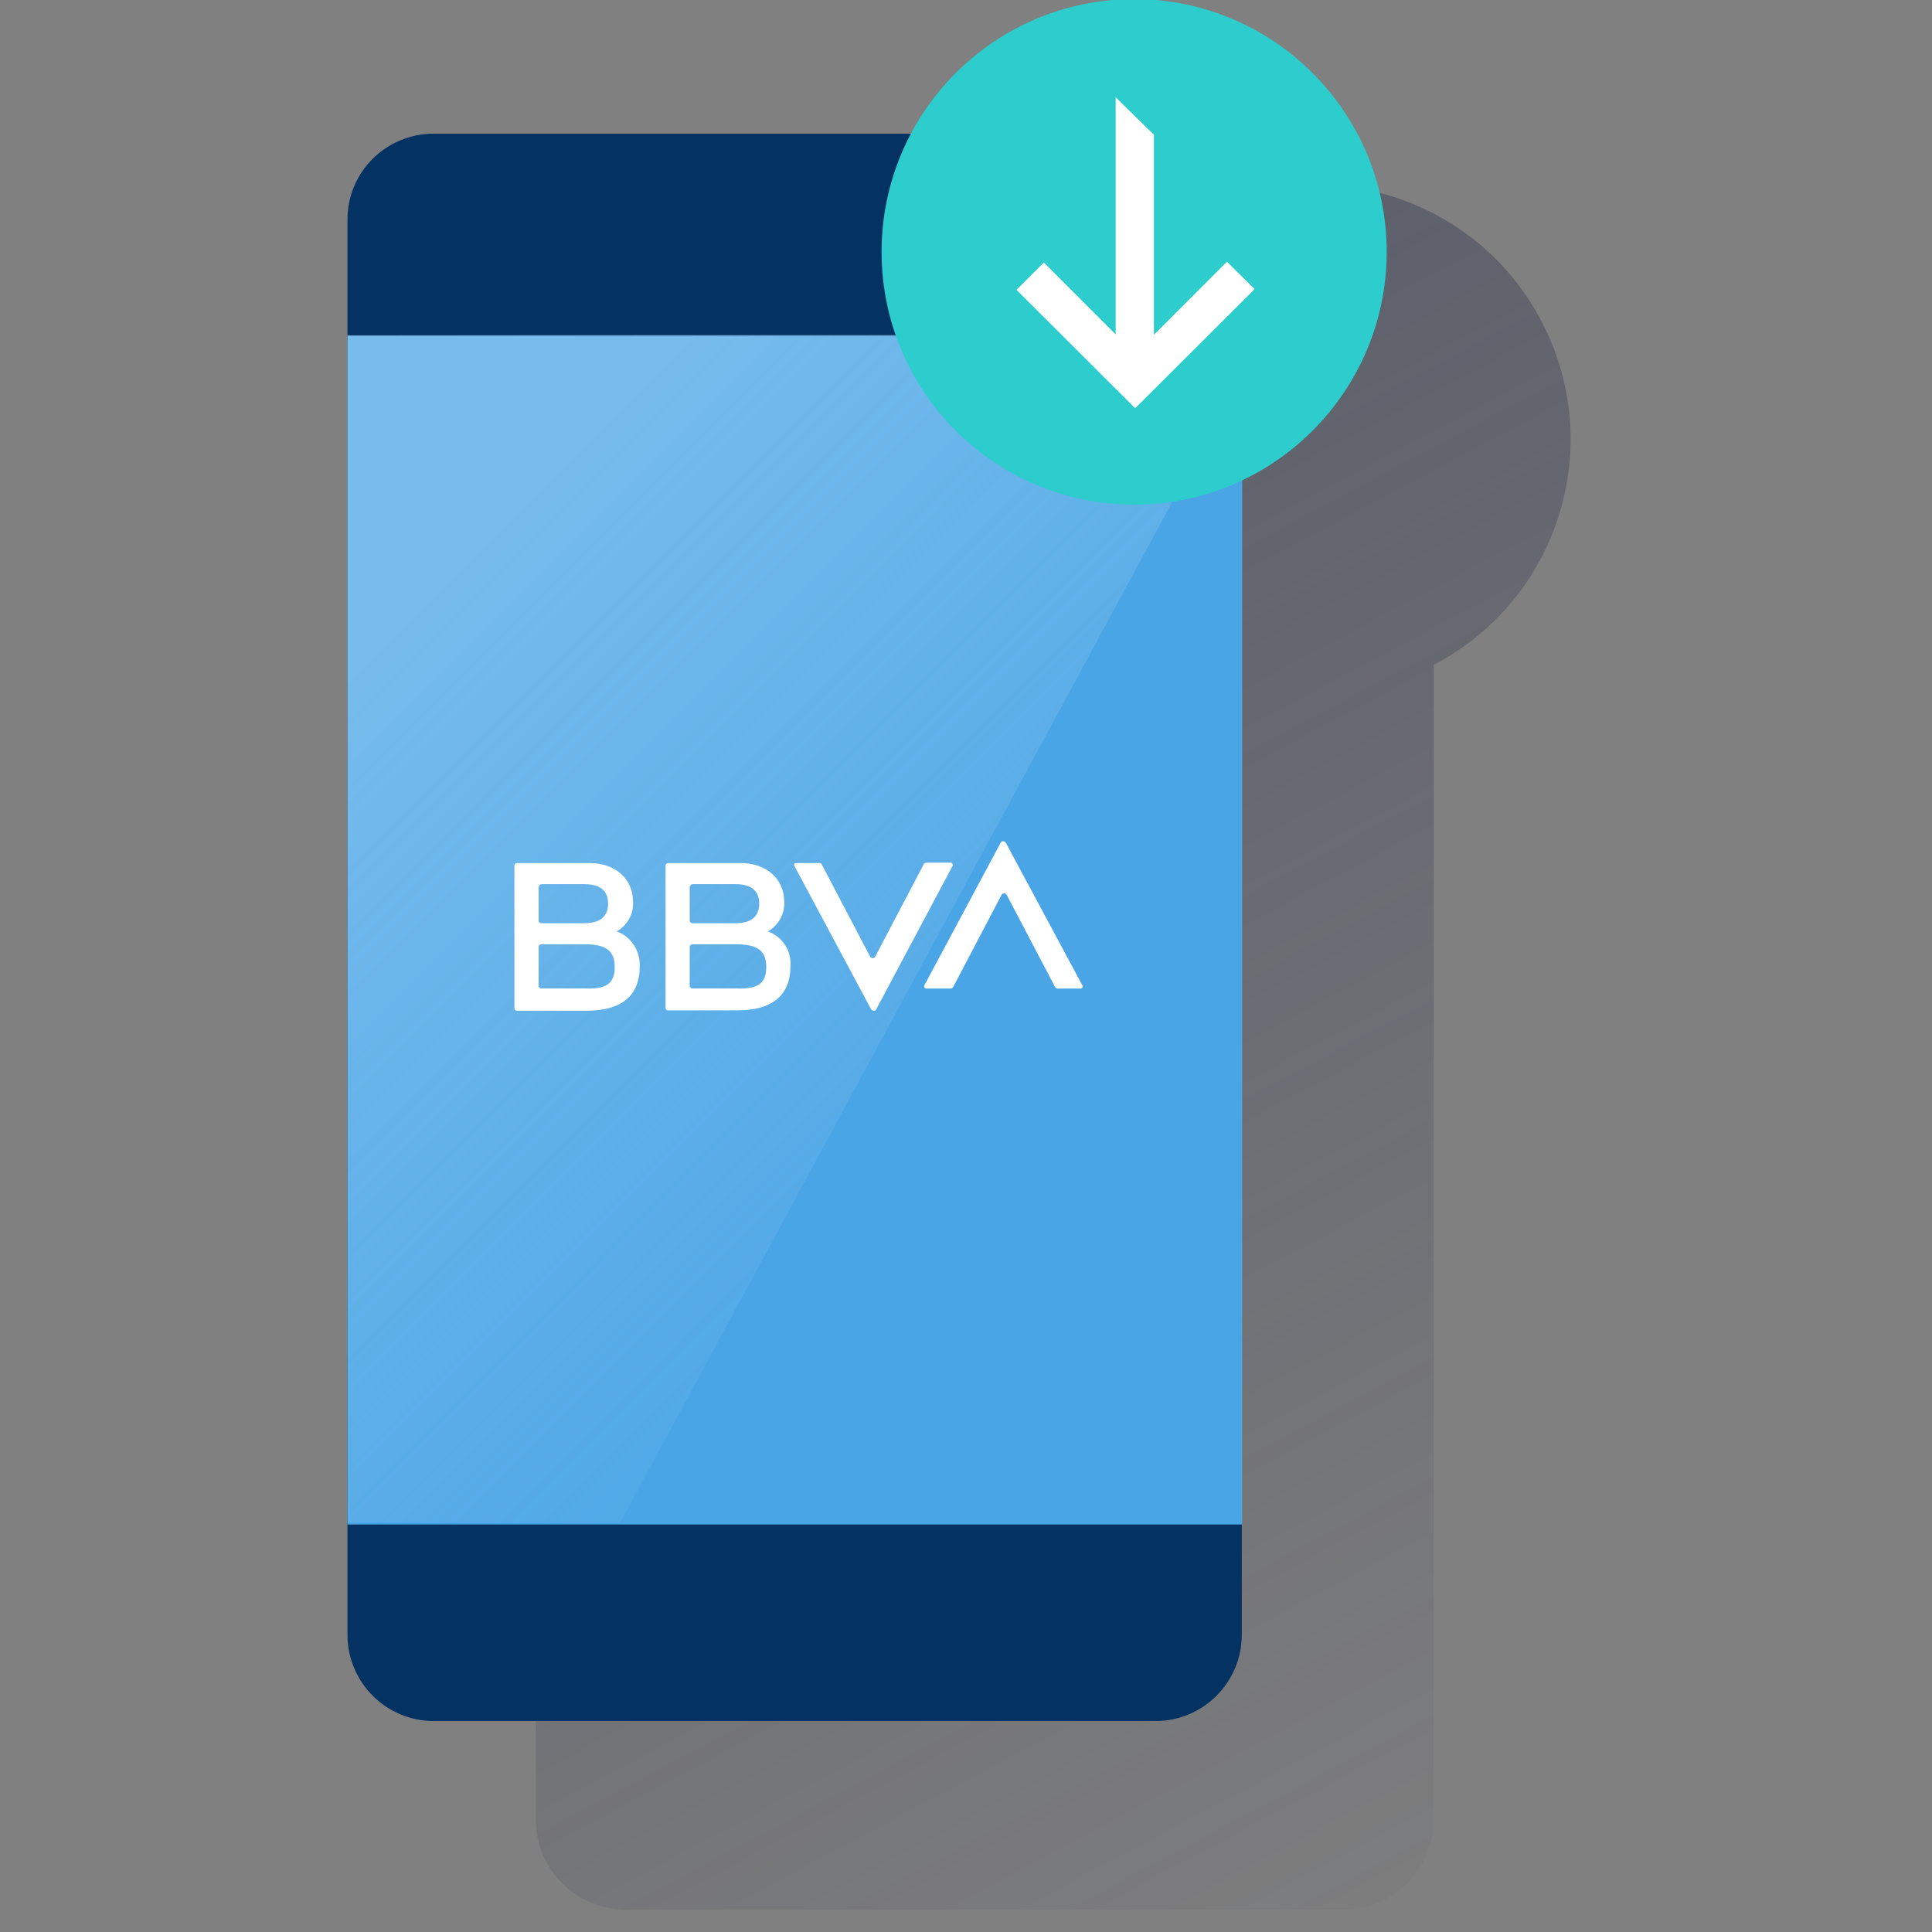 <svg width="600" height="600" viewBox="0 0 600 600" fill="none" xmlns="http://www.w3.org/2000/svg"><rect x="0" y="0" width="600" height="600" fill="#808080" stroke="none"/><g clip-path="url(#clip0_1570_2801)"><path d="M445.236 206.473C483.909 186.332 498.942 138.649 478.817 99.945C458.693 61.24 411.049 46.196 372.377 66.336C358.678 73.495 347.282 84.536 339.766 98.004H194.289C178.893 98.004 166.406 110.5 166.406 125.909V161.338V529.696V565.124C166.406 580.533 178.893 593.03 194.289 593.03H417.353C432.75 593.03 445.236 580.533 445.236 565.124V206.473Z" fill="url(#paint0_linear_1570_2801)"/><path d="M134.699 41.521H358.854C373.644 41.521 385.646 53.532 385.646 68.456V507.671C385.646 522.473 373.644 534.485 358.854 534.485H134.699C119.909 534.485 107.907 522.473 107.907 507.671V68.456C107.786 53.532 119.788 41.521 134.699 41.521C134.578 41.399 134.578 41.399 134.699 41.521Z" fill="#043263"/><path d="M385.767 104.234H107.906V473.442H385.767V104.234Z" fill="#49A5E6"/><path opacity="0.5" d="M107.906 104.102V472.824L192.525 473.067L385.282 116.599V103.859L107.906 104.102Z" fill="url(#paint1_linear_1570_2801)"/><path d="M286.874 268.392L271.841 297.025C271.599 297.511 271.114 297.632 270.75 297.511H270.629L270.265 297.147L255.232 268.513C255.111 268.27 254.869 268.028 254.505 268.028H247.231C246.867 268.028 246.625 268.27 246.625 268.513V268.634C246.625 268.756 246.625 268.877 246.746 268.998L270.507 313.405C270.75 313.769 271.235 314.012 271.598 313.89H271.72L272.083 313.526L295.845 268.877C295.966 268.634 295.845 268.27 295.602 268.028C295.481 268.028 295.481 268.028 295.36 267.906H288.086C287.358 267.906 286.995 268.149 286.874 268.392Z" fill="white"/><path d="M296.019 306.522L311.051 277.888C311.294 277.524 311.779 277.282 312.264 277.524L312.627 277.888L327.66 306.522C327.781 306.765 328.145 307.007 328.387 307.007H335.661C336.025 307.007 336.267 306.643 336.267 306.279C336.267 306.158 336.267 306.037 336.146 306.037L312.385 261.751C312.142 261.387 311.657 261.145 311.294 261.266H311.172L310.809 261.63L287.048 306.037C286.926 306.279 287.048 306.643 287.29 306.886C287.411 306.886 287.532 307.007 287.654 307.007H294.928C295.412 307.129 295.776 306.886 296.019 306.522Z" fill="white"/><path d="M181.693 306.978H168.115C167.63 306.978 167.266 306.614 167.266 306.25V294.117C167.266 293.632 167.63 293.268 167.994 293.268H181.571C187.997 293.268 190.906 295.088 190.906 300.305C190.906 305.522 188.239 307.221 181.693 306.978ZM168.115 274.583H181.45C186.421 274.583 188.845 276.646 188.845 280.65C188.845 284.653 186.299 286.716 181.45 286.716H168.115C167.63 286.716 167.266 286.352 167.266 285.988V275.675C167.266 275.068 167.63 274.704 168.115 274.583ZM191.512 289.264C194.786 287.444 196.847 283.804 196.604 280.043C196.604 272.884 191.027 268.031 183.147 268.031H160.599C160.114 268.031 159.75 268.395 159.75 268.881V313.045C159.75 313.53 160.114 313.894 160.599 313.894H182.178C192.967 313.894 198.665 309.283 198.665 300.184C198.907 295.331 195.998 290.841 191.512 289.264Z" fill="white"/><path d="M228.63 306.978H215.052C214.567 306.978 214.204 306.614 214.204 306.25V294.117C214.204 293.632 214.567 293.268 215.052 293.268H228.63C235.055 293.268 237.965 295.088 237.965 300.305C237.965 305.522 235.177 307.221 228.63 306.978ZM215.052 274.583H228.388C233.358 274.583 235.783 276.646 235.783 280.65C235.783 284.653 233.237 286.716 228.388 286.716H215.052C214.567 286.716 214.204 286.352 214.204 285.867V275.554C214.204 275.068 214.567 274.704 215.052 274.583ZM238.45 289.264C241.723 287.444 243.784 283.804 243.542 280.043C243.542 272.884 237.965 268.031 230.085 268.031H207.536C207.051 268.031 206.688 268.395 206.688 268.759V312.923C206.688 313.409 207.051 313.773 207.415 313.773H228.994C239.783 313.773 245.481 309.162 245.481 300.062C245.845 295.209 242.935 290.841 238.45 289.264Z" fill="white"/><path d="M430.654 78.219C430.654 121.534 395.497 156.72 352.217 156.72C308.938 156.72 273.781 121.534 273.781 78.219C273.781 34.904 308.938 -0.281 352.217 -0.281C395.497 -0.281 430.654 34.904 430.654 78.219Z" fill="#2DCCCD"/><path d="M358.361 103.972L381.031 81.283L389.638 89.776L352.542 126.782L315.688 90.019L324.174 81.526L346.48 103.85V30.203L358.361 41.851V103.972Z" fill="white"/></g><defs><linearGradient id="paint0_linear_1570_2801" x1="147.167" y1="5.598" x2="469.914" y2="612.111" gradientUnits="userSpaceOnUse"><stop stop-color="#232A48" stop-opacity="0.5" offset="0"/><stop offset="1" stop-color="#232A48" stop-opacity="0"/></linearGradient><linearGradient id="paint1_linear_1570_2801" x1="138.369" y1="180.687" x2="306.875" y2="349.066" gradientUnits="userSpaceOnUse"><stop stop-color="white" stop-opacity="0.5" offset="0"/><stop offset="1" stop-color="#EEF6F7" stop-opacity="0.1"/></linearGradient><clipPath id="clip0_1570_2801"><rect width="600" height="600" fill="white"/></clipPath></defs></svg>